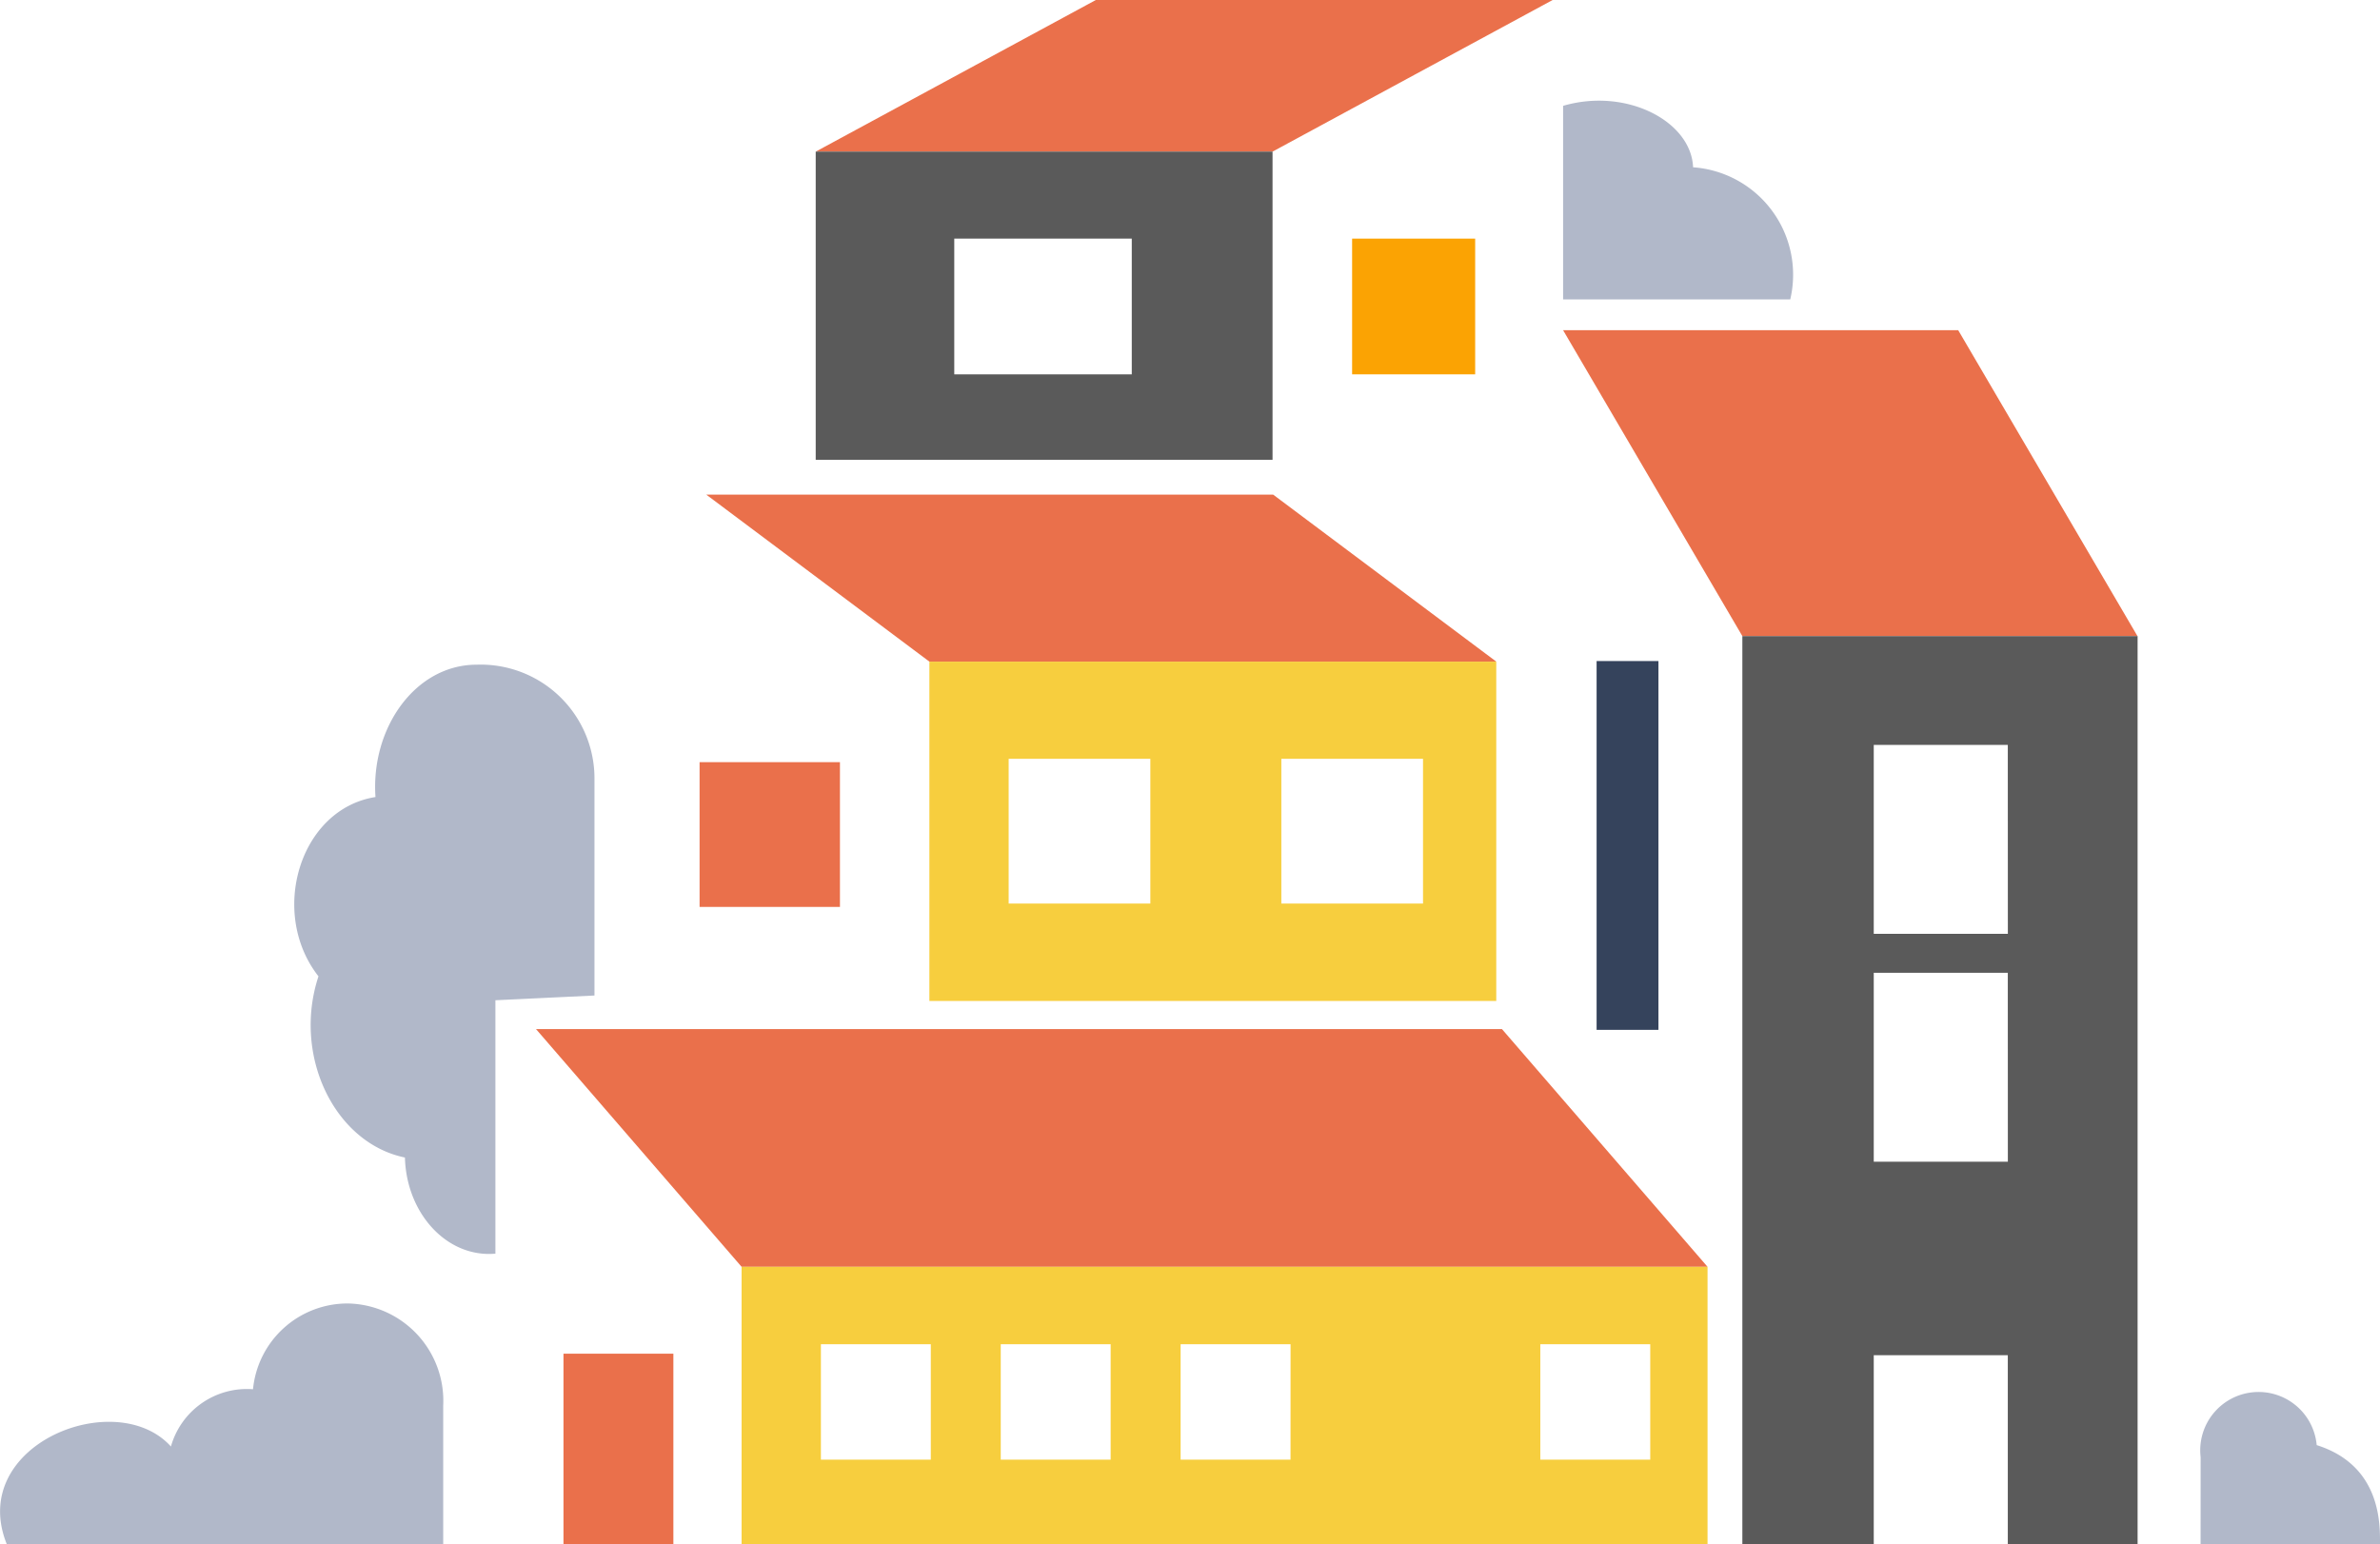 <svg xmlns="http://www.w3.org/2000/svg" width="124.691" height="80.908" viewBox="0 0 124.691 80.908">
  <g id="Group_2731" data-name="Group 2731" transform="translate(-1109.309 -19843.775)">
    <g id="Group_2730" data-name="Group 2730" transform="translate(36 18598)">
      <rect id="Rectangle_2673" data-name="Rectangle 2673" width="5.758" height="9.98" transform="translate(1102.83 1316.703)" fill="#ea704b"/>
      <g id="Group_2023" data-name="Group 2023">
        <path id="Path_3508" data-name="Path 3508" d="M318.842,70.177c-.1-2.417-3.5-4.189-6.81-3.22V77.1h11.9A5.643,5.643,0,0,0,318.842,70.177Z" transform="translate(843.17 1184.363)" fill="#b1b8c9"/>
        <path id="Path_3509" data-name="Path 3509" d="M321.425,104.818h20.7l-9.393-16.031h-20.7Z" transform="translate(843.17 1174.29)" fill="#ea704b"/>
        <path id="Path_3510" data-name="Path 3510" d="M241.226,113.369h29.7l-11.687-8.748h-29.7Z" transform="translate(880.773 1167.071)" fill="#ea704b"/>
        <rect id="Rectangle_2671" data-name="Rectangle 2671" width="7.354" height="7.585" transform="translate(1109.961 1285.709)" fill="#ea704b"/>
        <g id="Group_2019" data-name="Group 2019" transform="translate(1122 1280.44)">
          <path id="Path_3492" data-name="Path 3492" d="M251.016,120.7V138.48h29.7V120.7Zm11.577,12.677h-7.423V125.79h7.423Zm14.286,0h-7.423V125.79h7.423Z" transform="translate(-251.016 -120.698)" fill="#f7ce3e"/>
        </g>
        <path id="Path_3511" data-name="Path 3511" d="M264.007,64.935H240.073l14.677-7.945h23.933Z" transform="translate(875.973 1188.784)" fill="#ea704b"/>
        <g id="Group_2020" data-name="Group 2020" transform="translate(1116.045 1253.719)">
          <path id="Path_3496" data-name="Path 3496" d="M240.073,71.591v16.15h23.934V71.591Zm16.559,11.67h-9.3V76.15h9.3Z" transform="translate(-240.073 -71.591)" fill="#5a5a5a"/>
        </g>
        <rect id="Rectangle_2672" data-name="Rectangle 2672" width="6.447" height="7.111" transform="translate(1144.148 1258.278)" fill="#fba303"/>
        <path id="Path_3512" data-name="Path 3512" d="M223.917,168.537h50.607l-10.769-12.453H213.148Z" transform="translate(888.244 1143.612)" fill="#ea704b"/>
        <g id="Group_2021" data-name="Group 2021" transform="translate(1112.162 1312.149)">
          <path id="Path_3500" data-name="Path 3500" d="M232.939,178.969V193.5h50.607V178.969Zm9.913,10.106h-5.758v-6.047h5.758Zm9.423,0h-5.759v-6.047h5.759Zm9.423,0h-5.758v-6.047H261.7Zm18.846,0h-5.759v-6.047h5.759Z" transform="translate(-232.939 -178.969)" fill="#f7ce3e"/>
        </g>
        <g id="Group_2022" data-name="Group 2022" transform="translate(1156.957 1279.107)">
          <path id="Path_3490" data-name="Path 3490" d="M329.293,118.248v47.575h6.884v-9.9H343.2v9.9H350V118.248Zm13.91,27.538h-7.026v-9.9H343.2Zm0-11.94h-7.026v-9.9H343.2Z" transform="translate(-321.657 -118.248)" fill="#5a5a5a"/>
          <rect id="Rectangle_2664" data-name="Rectangle 2664" width="3.24" height="19.324" transform="translate(0 1.304)" fill="#35435c"/>
        </g>
      </g>
    </g>
    <path id="Path_4519" data-name="Path 4519" d="M95.237,182.5a4.976,4.976,0,0,0-4.982,4.494,4.136,4.136,0,0,0-4.3,3c-2.882-3.195-10.69-.085-8.6,5.116H100.22v-7.259A5.1,5.1,0,0,0,95.237,182.5Z" transform="translate(1032.309 19729.572)" fill="#b1b8c9"/>
    <path id="Path_4520" data-name="Path 4520" d="M505.729,194.462a3.057,3.057,0,1,1,6.081-.629c3.414,1.08,3.317,4.207,3.317,5.189h-9.4Z" transform="translate(718.873 19725.66)" fill="#b1b8c9"/>
    <path id="Path_4521" data-name="Path 4521" d="M115.873,151.86V138.582l5.19-.248V126.885A5.963,5.963,0,0,0,114.89,121c-3.213,0-5.552,3.315-5.3,6.935-3.967.622-5.6,6.06-2.987,9.394-1.368,4.146.834,8.734,4.53,9.494C111.21,149.756,113.337,152.084,115.873,151.86Z" transform="translate(1019.391 19757.602)" fill="#b1b8c9"/>
  </g>
</svg>
